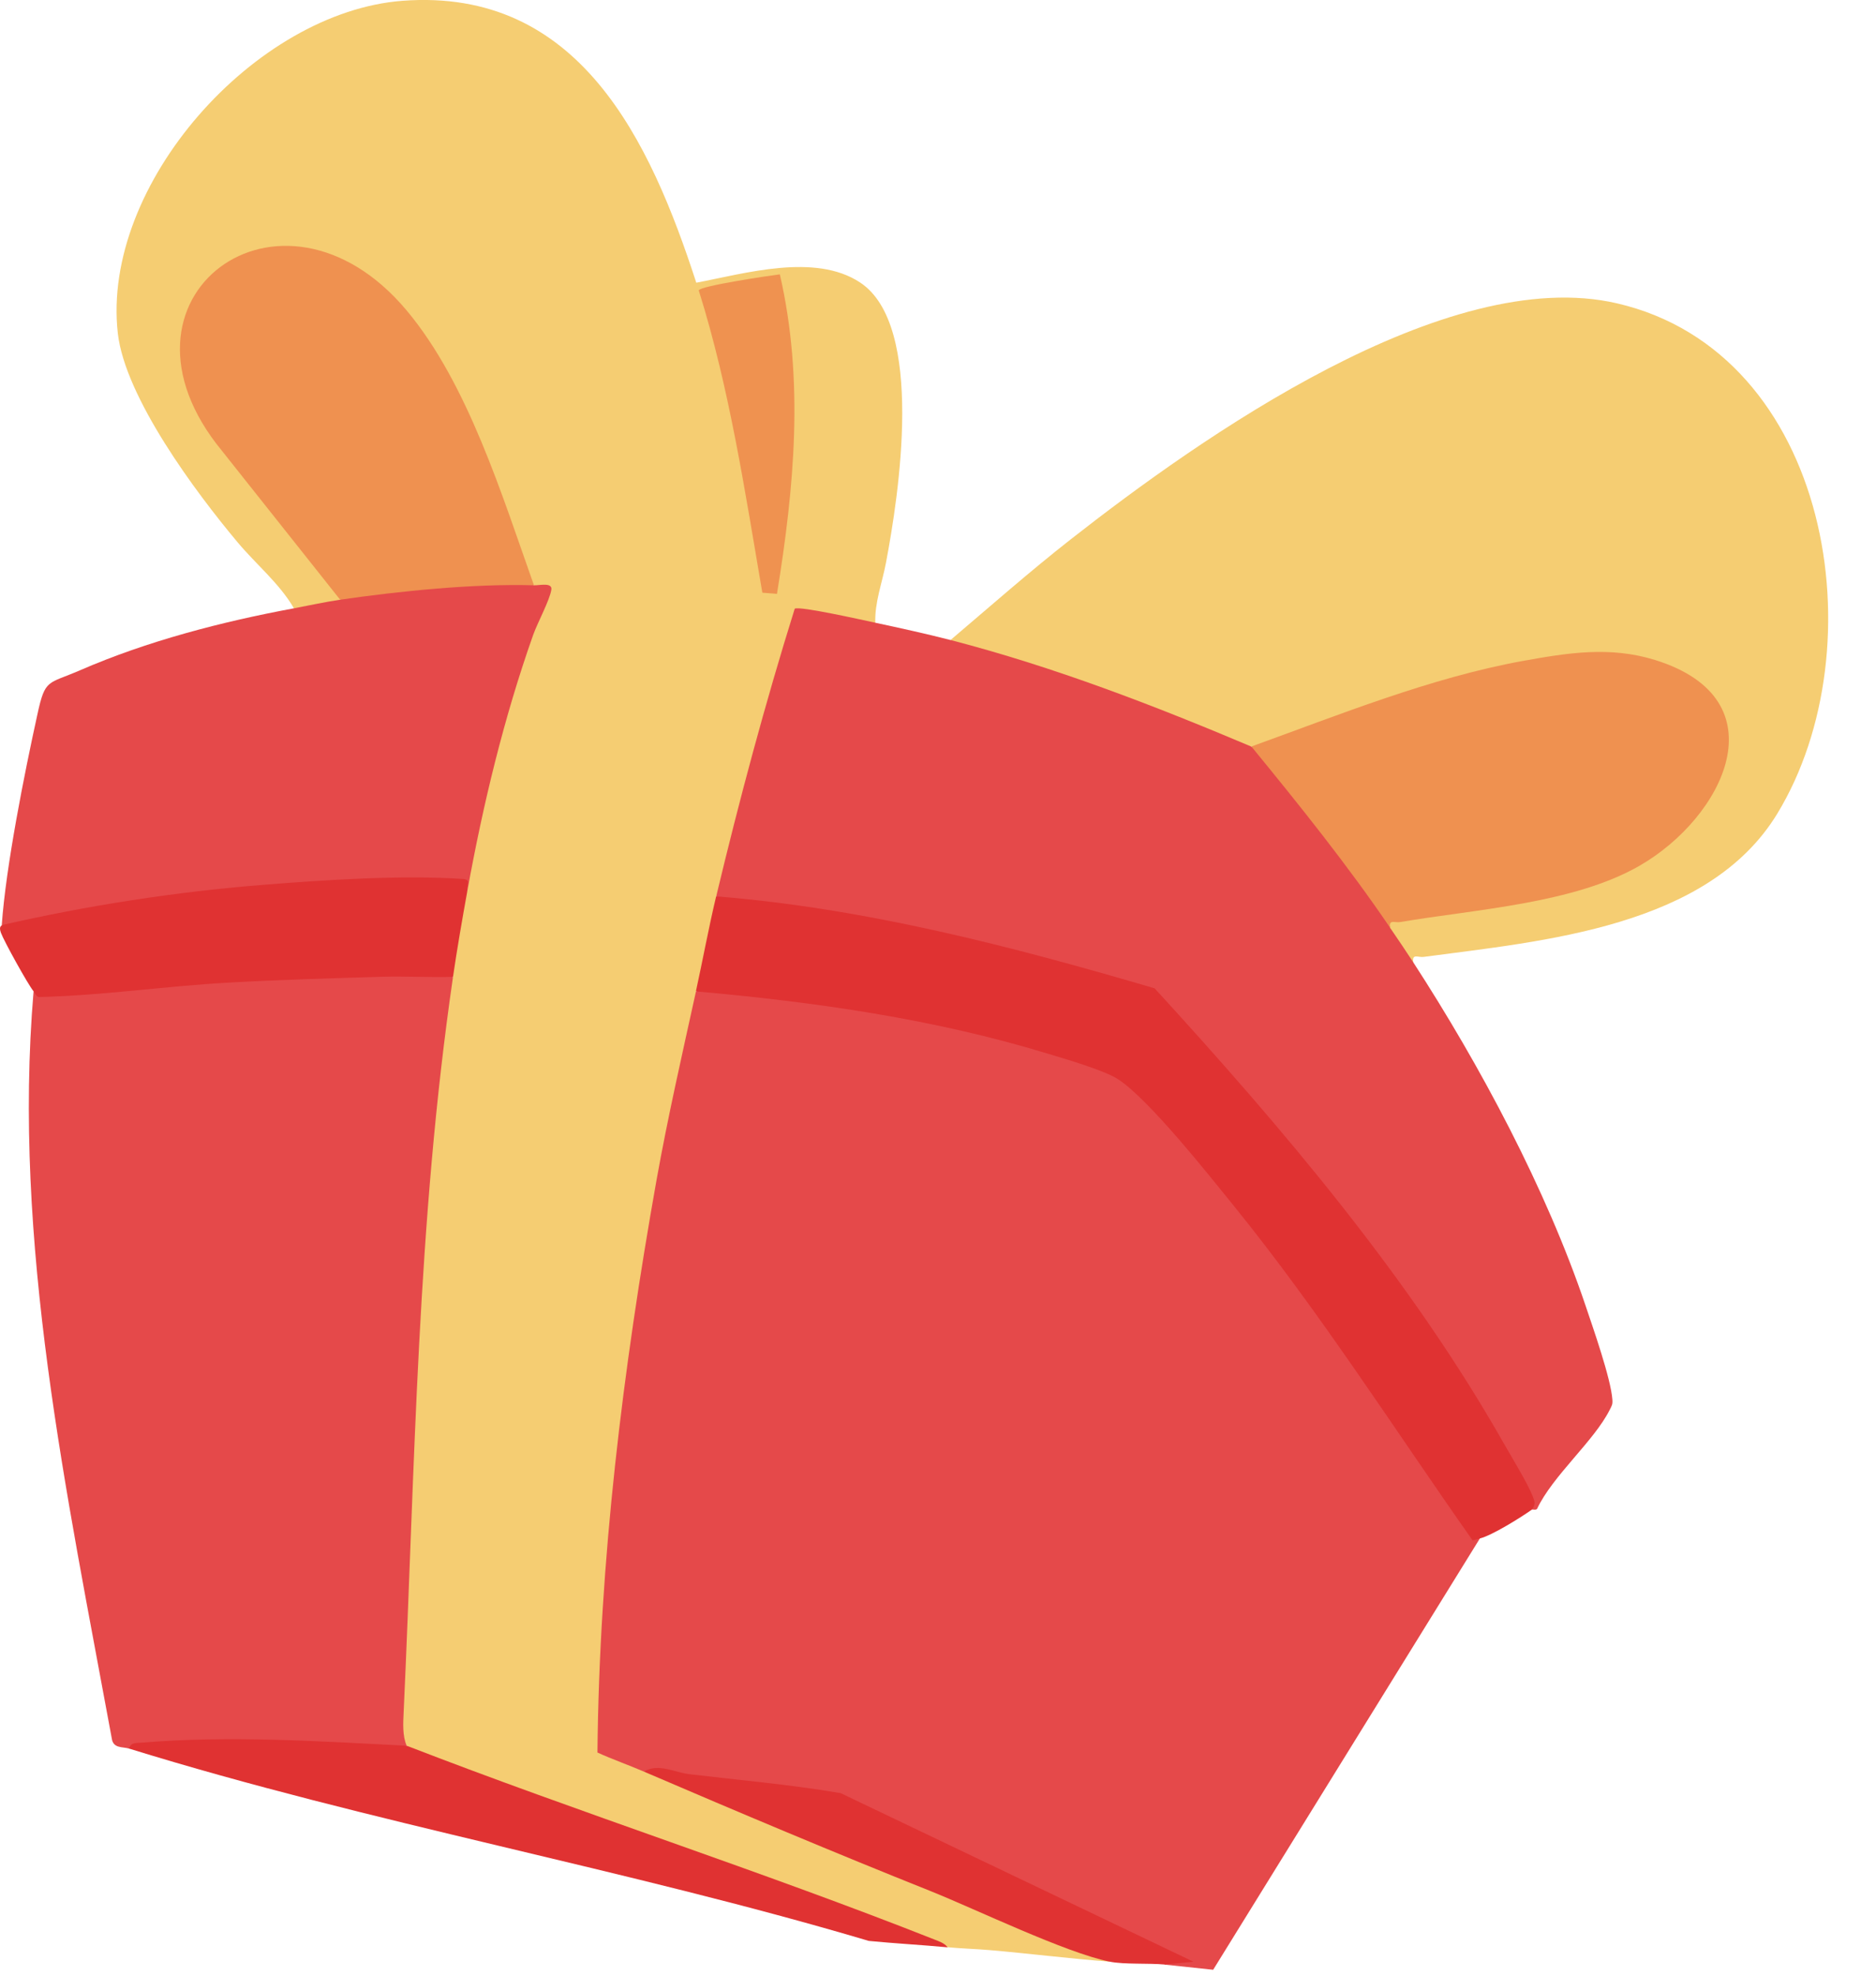 <svg xmlns="http://www.w3.org/2000/svg" fill="none" viewBox="0 0 19 20" height="20" width="19">
<g clip-path="url(#clip0_632_2367)">
<path fill="#E5494A" d="M14.988 15.574L12.287 19.94L11.795 19.888C11.797 19.832 11.823 19.82 11.872 19.821L8.498 18.209C7.825 18.128 7.166 18.037 6.521 17.935C6.435 17.993 6.013 17.807 6.004 17.764C5.994 16.088 6.189 14.416 6.451 12.763C6.581 11.946 6.726 11.095 6.931 10.296C6.955 10.203 7.001 10.118 7.049 10.036C7.123 10.014 7.201 9.994 7.279 9.998C8.176 10.049 9.101 10.239 9.977 10.431C10.264 10.493 11.121 10.714 11.374 10.888C11.677 11.097 12.036 11.539 12.27 11.835C13.212 13.027 14.118 14.311 14.988 15.574Z"></path>
<path fill="#F5CD72" d="M2.977 6.158C2.83 5.905 2.592 5.712 2.405 5.488C1.983 4.985 1.266 4.023 1.193 3.372C1.025 1.869 2.581 0.122 4.076 0.008C5.867 -0.127 6.585 1.425 7.052 2.862C7.546 2.768 8.254 2.559 8.71 2.859C9.372 3.294 9.101 5.023 8.973 5.697C8.935 5.9 8.858 6.097 8.865 6.304L8.821 6.354C8.577 6.295 8.331 6.249 8.083 6.216C7.84 7.068 7.592 7.958 7.339 8.887L7.254 9.073C7.273 9.39 7.203 9.757 7.049 10.035C6.909 10.673 6.763 11.309 6.648 11.953C6.309 13.858 6.069 15.803 6.051 17.741C6.204 17.811 6.366 17.867 6.521 17.934L6.799 18.011C8.291 18.645 9.758 19.238 11.201 19.79L11.238 19.858C10.832 19.827 10.427 19.776 10.022 19.741C9.879 19.729 9.735 19.725 9.597 19.712C7.837 19.103 6.074 18.461 4.309 17.786L4.119 17.672L4.044 17.634C4.076 15.394 4.176 13.026 4.416 10.75C4.429 10.451 4.487 10.164 4.588 9.888C4.537 9.604 4.595 9.268 4.734 9.014C4.726 8.974 4.719 8.933 4.716 8.893C4.714 8.852 4.712 8.813 4.719 8.775C4.885 7.825 5.159 6.839 5.522 5.98C5.461 5.989 5.423 5.971 5.408 5.924C5.369 5.903 5.337 5.873 5.314 5.834C5.051 4.91 4.662 4.055 4.145 3.268C3.078 1.822 1.184 2.76 2.158 4.345L3.469 6.007L3.445 6.07C3.333 6.176 3.118 6.221 2.976 6.158L2.977 6.158Z"></path>
<path fill="#E5494A" d="M4.588 9.89C4.224 12.384 4.204 14.834 4.088 17.336C4.083 17.442 4.075 17.574 4.119 17.672L4.019 17.706C3.107 17.66 2.203 17.659 1.307 17.701C1.241 17.681 1.146 17.702 1.132 17.598C0.676 15.117 0.125 12.574 0.34 10.035C1.7 9.912 3.073 9.845 4.457 9.833L4.588 9.89Z"></path>
<path fill="#F5CD72" d="M9.627 6.479C10.03 6.137 10.428 5.786 10.844 5.46C12.154 4.434 14.647 2.669 16.378 3.071C18.543 3.574 19.024 6.555 18 8.237C17.3 9.387 15.633 9.525 14.417 9.687C14.362 9.694 14.298 9.649 14.314 9.744C14.175 9.688 14.077 9.542 14.08 9.394C14.029 9.316 14.039 9.277 14.111 9.275C14.903 9.219 15.668 9.061 16.406 8.802C18.28 7.718 17.466 6.271 15.351 6.764C14.493 6.964 13.671 7.233 12.851 7.555C12.792 7.568 12.733 7.568 12.674 7.557L12.544 7.545C11.618 7.19 10.687 6.837 9.737 6.548L9.627 6.479V6.479Z"></path>
<path fill="#E5494A" d="M8.865 6.304C9.118 6.358 9.377 6.415 9.627 6.479C10.672 6.75 11.683 7.139 12.674 7.558C12.712 7.581 12.75 7.605 12.785 7.633C12.82 7.66 12.854 7.687 12.882 7.72C13.264 8.183 13.638 8.658 13.982 9.149C14.006 9.184 14.023 9.225 14.04 9.266C14.056 9.307 14.069 9.35 14.08 9.394C14.158 9.508 14.24 9.628 14.315 9.744C14.991 10.786 15.659 12.036 16.057 13.213C16.133 13.439 16.315 13.955 16.33 14.168C16.334 14.219 16.324 14.23 16.303 14.272C16.143 14.59 15.725 14.939 15.567 15.275C15.553 15.29 15.522 15.278 15.516 15.282C14.622 13.422 13.101 11.64 11.664 10.053C10.289 9.606 8.917 9.362 7.493 9.153C7.41 9.141 7.331 9.108 7.254 9.073C7.488 8.096 7.749 7.121 8.049 6.162C8.097 6.132 8.751 6.28 8.866 6.304L8.865 6.304Z"></path>
<path fill="#E5494A" d="M5.408 5.925C5.463 5.927 5.595 5.893 5.584 5.969C5.568 6.076 5.444 6.303 5.4 6.427C5.104 7.263 4.892 8.143 4.734 9.015C4.72 9.011 4.706 9.006 4.693 8.998C4.685 8.993 4.678 8.987 4.675 8.979C4.637 8.886 3.175 8.972 2.932 8.995C2.027 9.079 1.202 9.205 0.305 9.361C0.21 9.377 0.113 9.372 0.018 9.364C0.059 8.772 0.248 7.826 0.379 7.231C0.458 6.867 0.482 6.928 0.809 6.786C1.489 6.49 2.248 6.293 2.977 6.158C3.132 6.129 3.289 6.094 3.445 6.071C3.463 6.053 3.48 6.037 3.501 6.023C3.521 6.01 3.54 5.998 3.56 5.995C4.141 5.919 4.698 5.871 5.285 5.864C5.305 5.864 5.326 5.874 5.347 5.885C5.369 5.895 5.389 5.91 5.408 5.925V5.925Z"></path>
<path fill="#E03232" d="M7.254 9.074C8.766 9.195 10.244 9.579 11.694 10.005C12.989 11.419 14.284 12.942 15.233 14.616C15.313 14.756 15.469 15.011 15.523 15.146C15.544 15.199 15.554 15.232 15.515 15.282C15.402 15.362 15.112 15.543 14.988 15.574C14.963 15.58 14.94 15.59 14.914 15.593C14.12 14.465 13.37 13.286 12.497 12.208C12.24 11.891 11.636 11.129 11.325 10.926C11.184 10.834 10.795 10.722 10.617 10.668C9.464 10.315 8.247 10.142 7.048 10.036C7.118 9.716 7.177 9.393 7.253 9.074H7.254Z"></path>
<path fill="#E03232" d="M0.018 9.365C0.887 9.166 1.778 9.028 2.669 8.957C3.299 8.907 4.066 8.856 4.691 8.898C4.775 8.904 4.722 8.97 4.734 9.015C4.682 9.303 4.63 9.601 4.588 9.889C4.349 9.896 4.108 9.881 3.869 9.888C3.358 9.903 2.829 9.918 2.316 9.947C1.675 9.982 1.033 10.079 0.391 10.093C0.367 10.088 0.355 10.054 0.34 10.035C0.284 9.968 0.039 9.525 0.009 9.442C-0.015 9.374 0.017 9.375 0.018 9.365Z"></path>
<path fill="#E03232" d="M4.119 17.672C5.885 18.356 7.698 18.936 9.459 19.632C9.509 19.652 9.563 19.668 9.598 19.713C9.332 19.688 9.065 19.674 8.799 19.648C6.344 18.919 3.746 18.456 1.307 17.701C1.328 17.633 1.383 17.646 1.437 17.641C2.322 17.567 3.234 17.627 4.119 17.672Z"></path>
<path fill="#E03232" d="M6.522 17.934C6.665 17.845 6.839 17.944 6.979 17.96C7.492 18.021 8.004 18.065 8.514 18.152L12.088 19.859L11.795 19.887C11.636 19.872 11.386 19.888 11.238 19.858C10.793 19.768 9.894 19.332 9.423 19.143C8.451 18.755 7.483 18.347 6.521 17.934L6.522 17.934Z"></path>
<path fill="#EF9150" d="M5.408 5.925C4.8 5.907 4.05 5.983 3.445 6.071L2.249 4.565C0.972 3.016 2.848 1.628 4.118 3.142C4.741 3.885 5.087 5.024 5.408 5.925Z"></path>
<path fill="#EF9250" d="M7.898 2.777C8.146 3.85 8.044 4.938 7.869 6.012L7.721 6C7.545 4.977 7.39 3.937 7.077 2.94C7.084 2.895 7.801 2.789 7.899 2.777L7.898 2.777Z"></path>
<path fill="#EF9150" d="M12.674 7.557C13.56 7.237 14.491 6.86 15.422 6.691C15.881 6.608 16.306 6.54 16.762 6.681C18.049 7.081 17.46 8.275 16.6 8.767C15.933 9.148 14.941 9.205 14.181 9.334C14.126 9.344 14.063 9.302 14.08 9.393C13.647 8.756 13.162 8.153 12.674 7.557V7.557Z"></path>
</g>
<defs>
<clipPath id="clip0_632_2367">
<rect fill="white" height="19.94" width="18.516"></rect>
</clipPath>
</defs>
</svg>
